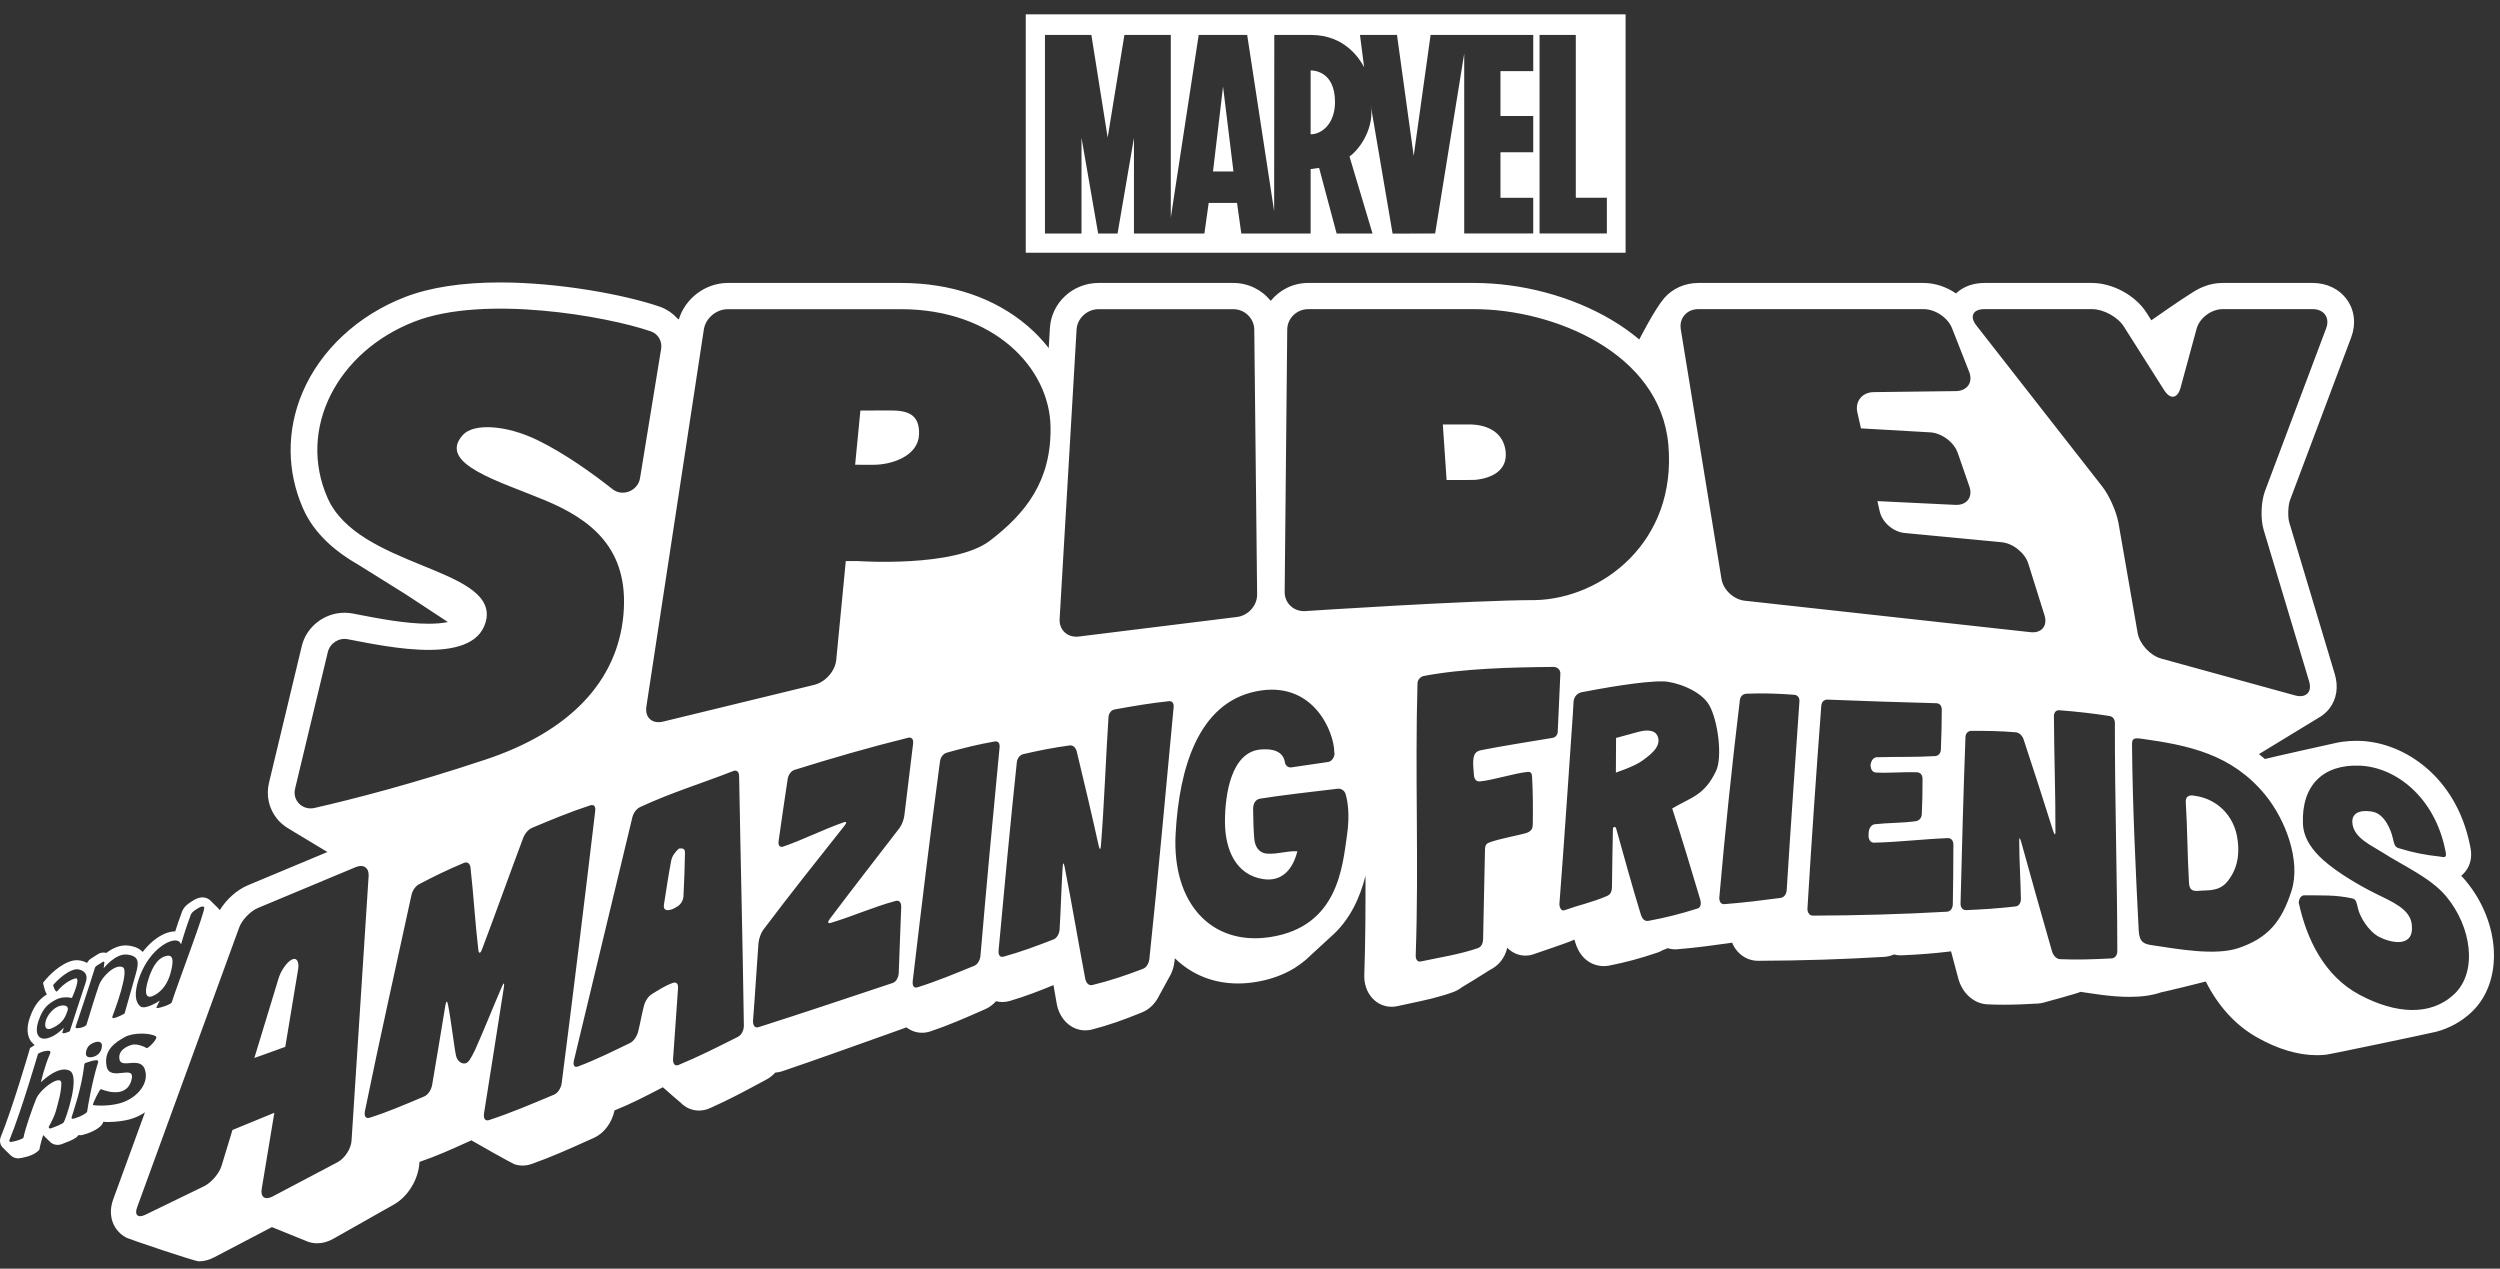 <svg xmlns="http://www.w3.org/2000/svg" fill="none" viewBox="0 0 134 68" height="68" width="134">
<rect x="0" y="0" width="134" height="68" fill="#333333" stroke="none"/>
<g clip-path="url(#clip0_405_96)">
<path fill="white" d="M36.419 45.476C36.398 45.477 36.377 45.498 36.358 45.514C36.183 45.676 36.022 45.891 35.977 46.127C35.826 46.907 35.712 47.711 35.589 48.474C35.552 48.706 35.643 48.801 35.836 48.781C36.029 48.76 36.124 48.694 36.301 48.591C36.478 48.487 36.623 48.273 36.634 48.035C36.67 47.274 36.704 46.484 36.715 45.726C36.718 45.493 36.617 45.462 36.422 45.476H36.419Z"></path>
<path fill="white" d="M46.816 24.913C47.819 24.913 49.212 24.435 49.26 23.3C49.309 22.165 48.592 22 47.717 22L46.117 22.005L45.835 24.911C46.393 24.914 46.775 24.915 46.816 24.913Z"></path>
<path fill="white" d="M87.815 39.228C87.7 39.259 86.621 39.554 86.621 39.554L86.611 41.41C86.611 41.41 87.65 41.064 88.041 40.763C88.344 40.53 89.054 40.075 88.865 39.501C88.734 39.105 88.263 39.107 87.816 39.229L87.815 39.228Z"></path>
<path fill="white" d="M87.132 0.769H54.981V13.548H87.132V0.769ZM82.181 3.814H80.425V6.217H82.181V8.161H80.425V10.601H82.181V12.514H78.482V2.87L76.924 12.515L74.643 12.522C74.643 12.522 73.48 5.691 73.477 5.677C73.665 6.782 72.959 7.934 72.333 8.389L73.567 12.517H73.562V12.519H73.559H71.644L70.704 8.998L70.25 9.063V12.517H70.245V12.519H70.242L66.534 12.517L66.305 10.879H64.785L64.556 12.517H60.78V7.387L59.901 12.517H58.861L57.969 7.387V12.517H56.01V1.874H58.498L59.371 7.372L60.268 1.874H62.755V11.661L64.25 1.873H66.849L68.294 11.321L68.302 1.874C68.302 1.874 70.276 1.874 70.288 1.874C72.076 1.874 72.888 3.161 73.117 3.604L72.895 1.874H74.879L75.774 8.355L76.68 1.874H82.182V3.814H82.181ZM86.127 12.513H82.52V1.871H84.463V10.599H86.128V12.512L86.127 12.513Z"></path>
<path fill="white" d="M78.731 22.75C78.487 22.75 77.966 22.75 77.335 22.75L77.538 25.729C78.372 25.729 79.002 25.727 79.057 25.721C79.963 25.637 80.82 25.213 80.701 24.189C80.593 23.253 79.837 22.748 78.731 22.75Z"></path>
<path fill="white" d="M8.291 53.338C8.704 53.111 8.99 52.7 9.132 52.188C9.274 51.673 9.352 51.169 8.959 51.229C8.562 51.291 8.216 51.645 7.946 52.508C7.681 53.36 7.875 53.567 8.291 53.338Z"></path>
<path fill="white" d="M132.141 47.184C132.07 47.1 131.997 47.018 131.922 46.94C132.003 46.874 132.077 46.799 132.143 46.716C132.444 46.336 132.527 45.861 132.391 45.305C131.64 41.589 128.829 39.802 126.528 39.713C126.45 39.71 126.371 39.709 126.294 39.709C126.058 39.709 125.828 39.723 125.606 39.752C125.484 39.767 125.364 39.787 125.247 39.812C125.105 39.84 121.604 40.621 121.402 40.683C121.296 40.591 121.188 40.505 121.08 40.42C122.452 39.587 123.928 38.689 124.325 38.444C124.353 38.427 124.38 38.41 124.407 38.393C124.416 38.387 124.424 38.382 124.428 38.38C124.453 38.362 124.477 38.343 124.502 38.324C124.53 38.303 124.557 38.282 124.584 38.259C124.621 38.228 124.656 38.196 124.691 38.162C124.705 38.148 124.719 38.133 124.734 38.119C124.777 38.073 124.821 38.024 124.861 37.972C125.248 37.464 125.348 36.808 125.142 36.123L122.704 28.001C122.618 27.713 122.638 27.091 122.744 26.81L126.025 18.082C126.291 17.375 126.21 16.641 125.801 16.068C125.394 15.494 124.72 15.165 123.953 15.165H119.134C119.062 15.165 118.992 15.168 118.921 15.175C118.897 15.177 118.873 15.179 118.85 15.182C118.803 15.188 118.756 15.194 118.709 15.201C118.681 15.206 118.653 15.211 118.625 15.216C118.583 15.223 118.543 15.233 118.501 15.242C118.471 15.249 118.441 15.255 118.412 15.264C118.373 15.275 118.334 15.287 118.296 15.3C118.231 15.32 118.167 15.344 118.103 15.369C118.081 15.378 118.061 15.386 118.04 15.395C117.996 15.413 117.952 15.433 117.909 15.454C117.893 15.462 117.876 15.47 117.861 15.478C117.815 15.502 117.768 15.526 117.723 15.551C117.721 15.552 117.719 15.553 117.717 15.555C117.681 15.576 117.64 15.599 117.595 15.626C117.59 15.63 117.585 15.633 117.579 15.636C116.889 16.058 115.31 17.168 115.31 17.168L115.051 16.758C114.467 15.836 113.239 15.167 112.132 15.167H106.361C105.75 15.167 105.214 15.37 104.842 15.728C104.329 15.378 103.717 15.167 103.111 15.167H91.028C90.315 15.167 89.65 15.463 89.202 15.977C88.681 16.587 87.866 18.195 87.866 18.196C87.646 18.011 87.415 17.834 87.172 17.661C87.168 17.658 87.165 17.656 87.161 17.652C87.052 17.575 86.939 17.499 86.825 17.424C86.809 17.414 86.794 17.404 86.78 17.394C86.654 17.312 86.524 17.232 86.391 17.153C84.269 15.89 81.578 15.166 79.009 15.166H70.118C69.307 15.166 68.58 15.543 68.111 16.125C67.641 15.541 66.914 15.166 66.104 15.166H58.883C57.5 15.166 56.355 16.227 56.275 17.582L56.212 18.658C55.883 18.235 55.508 17.838 55.086 17.477C53.321 15.965 50.969 15.166 48.285 15.166H39.006C38.931 15.166 38.855 15.169 38.781 15.176C38.754 15.178 38.728 15.182 38.701 15.186C38.654 15.191 38.607 15.196 38.559 15.205C38.526 15.21 38.492 15.219 38.458 15.227C38.42 15.234 38.38 15.242 38.343 15.252C38.306 15.262 38.27 15.274 38.234 15.285C38.2 15.295 38.167 15.304 38.133 15.316C38.093 15.329 38.055 15.346 38.017 15.361C37.988 15.373 37.957 15.383 37.928 15.397C37.888 15.414 37.848 15.435 37.808 15.455C37.782 15.469 37.756 15.479 37.731 15.493C37.69 15.515 37.649 15.54 37.61 15.565C37.587 15.578 37.565 15.59 37.543 15.604C37.502 15.631 37.461 15.661 37.421 15.689C37.401 15.703 37.382 15.715 37.364 15.729C37.323 15.76 37.284 15.793 37.245 15.826C37.229 15.839 37.212 15.853 37.196 15.867C37.156 15.902 37.118 15.939 37.081 15.976C37.067 15.99 37.053 16.003 37.038 16.017C37.001 16.056 36.965 16.097 36.93 16.138C36.918 16.152 36.905 16.165 36.893 16.18C36.858 16.221 36.825 16.266 36.794 16.309C36.784 16.323 36.771 16.337 36.761 16.352C36.73 16.397 36.7 16.444 36.671 16.49C36.662 16.505 36.652 16.518 36.643 16.534C36.615 16.58 36.59 16.629 36.565 16.677C36.557 16.694 36.547 16.71 36.539 16.725C36.516 16.774 36.496 16.822 36.475 16.872C36.469 16.89 36.46 16.907 36.453 16.925C36.434 16.974 36.418 17.023 36.402 17.074C36.397 17.092 36.39 17.108 36.384 17.126C36.362 17.107 36.337 17.09 36.313 17.073C36.307 17.066 36.3 17.06 36.293 17.053C36.242 16.998 36.188 16.945 36.132 16.894C36.118 16.881 36.102 16.867 36.086 16.854C36.026 16.803 35.963 16.755 35.898 16.71C35.885 16.701 35.871 16.692 35.858 16.683C35.787 16.637 35.715 16.594 35.638 16.555C35.629 16.551 35.62 16.546 35.611 16.542C35.529 16.502 35.444 16.464 35.355 16.435C33.481 15.791 29.944 15.139 26.809 15.139C24.767 15.139 23.05 15.403 21.706 15.923C19.175 16.903 17.171 18.771 16.208 21.05C15.355 23.067 15.368 25.27 16.244 27.254C16.28 27.335 16.317 27.414 16.356 27.493C16.369 27.518 16.383 27.542 16.396 27.568C16.423 27.62 16.451 27.672 16.48 27.723C16.496 27.752 16.513 27.78 16.53 27.807C16.558 27.854 16.586 27.9 16.615 27.947C16.633 27.974 16.651 28.002 16.669 28.029C16.7 28.075 16.73 28.119 16.76 28.163C16.778 28.189 16.797 28.215 16.816 28.24C16.849 28.287 16.884 28.332 16.919 28.376C16.936 28.398 16.953 28.42 16.971 28.442C17.014 28.495 17.057 28.548 17.102 28.599C17.113 28.611 17.123 28.623 17.134 28.635C17.249 28.766 17.368 28.89 17.493 29.011C17.505 29.023 17.518 29.034 17.53 29.046C17.579 29.094 17.631 29.141 17.682 29.188C17.698 29.202 17.713 29.215 17.729 29.23C17.779 29.274 17.829 29.317 17.88 29.359C17.896 29.372 17.911 29.385 17.928 29.398C17.982 29.443 18.036 29.486 18.09 29.528C18.104 29.538 18.116 29.547 18.13 29.558C18.193 29.607 18.257 29.655 18.322 29.702C18.327 29.705 18.331 29.709 18.334 29.712C18.627 29.922 18.933 30.115 19.247 30.295C19.414 30.404 21.579 31.755 21.745 31.854C21.904 31.963 23.889 33.264 24.007 33.341C23.668 33.415 23.266 33.432 22.967 33.432C21.733 33.432 20.286 33.151 19.229 32.947L18.91 32.885C18.764 32.858 18.616 32.843 18.467 32.843C17.381 32.843 16.416 33.601 16.174 34.636L14.413 41.978C14.257 42.658 14.418 43.356 14.855 43.894C14.917 43.97 14.986 44.041 15.057 44.108C15.072 44.122 15.089 44.135 15.105 44.15C15.166 44.204 15.228 44.255 15.293 44.301C15.299 44.306 15.304 44.311 15.31 44.314C15.314 44.318 15.328 44.325 15.345 44.336C15.402 44.375 15.461 44.411 15.521 44.445C15.884 44.665 16.666 45.137 17.55 45.668L13.289 47.449C12.697 47.696 12.128 48.212 11.778 48.788C11.77 48.776 11.762 48.764 11.754 48.752C11.726 48.711 11.693 48.676 11.657 48.644C11.645 48.63 11.313 48.305 11.3 48.292C11.214 48.2 11.103 48.136 10.974 48.111C10.682 48.056 10.424 48.212 10.205 48.362L10.178 48.38C10.083 48.441 9.853 48.608 9.759 48.857C9.608 49.261 9.484 49.634 9.392 49.922C9.031 49.922 8.608 50.102 8.207 50.437C8.003 50.608 7.816 50.806 7.648 51.023C7.645 51.02 7.64 51.018 7.637 51.014C7.383 50.746 7.009 50.699 6.876 50.682C6.425 50.627 6.009 50.841 5.698 51.077C5.546 51.034 5.381 51.056 5.246 51.144L4.894 51.368C4.796 51.429 4.718 51.514 4.664 51.613C4.438 51.485 4.177 51.446 3.983 51.475L3.967 51.477C3.217 51.613 2.537 52.401 2.462 52.49L2.306 52.677L2.362 52.912C2.392 53.039 2.438 53.177 2.512 53.299C2.155 53.525 1.854 53.824 1.607 54.523C1.331 55.301 1.559 55.711 1.719 55.886C1.732 55.899 1.745 55.911 1.759 55.924C1.771 55.938 1.851 56.015 1.857 56.02C1.805 56.048 1.771 56.069 1.76 56.077L1.609 56.176L1.56 56.347C1.551 56.377 0.668 59.404 0.042 60.935C-0.033 61.116 -0.006 61.317 0.113 61.473C0.141 61.51 0.554 61.911 0.568 61.922C0.675 62.026 0.817 62.087 0.97 62.087C0.989 62.087 1.008 62.087 1.026 62.084C1.193 62.069 1.753 61.953 1.992 61.734L2.11 61.626L2.14 61.469C2.171 61.315 2.234 61.09 2.312 60.84C2.318 60.846 2.635 61.157 2.648 61.169C2.648 61.169 2.648 61.17 2.649 61.171C2.81 61.352 3.066 61.414 3.302 61.328C3.996 61.075 4.127 60.956 4.214 60.839C4.242 60.843 4.27 60.847 4.298 60.847C4.35 60.847 4.402 60.84 4.453 60.826C4.734 60.749 5.124 60.608 5.39 60.362C5.46 60.297 5.509 60.216 5.538 60.129C5.621 60.136 5.706 60.14 5.796 60.14C6.202 60.14 6.663 60.075 6.928 60.003C7.24 59.92 7.523 59.788 7.77 59.621L6.072 64.275C5.783 65.068 6.048 65.618 6.233 65.874C6.381 66.08 6.575 66.242 6.796 66.35C6.933 66.416 10.412 67.607 10.664 67.607C10.933 67.607 11.207 67.536 11.481 67.392L14.573 65.772C14.573 65.772 16.408 66.519 16.492 66.55C16.653 66.608 16.825 66.64 17 66.64C17.291 66.64 17.583 66.558 17.865 66.398L21.119 64.558C21.868 64.135 22.427 63.216 22.481 62.324L22.484 62.275C22.494 62.272 22.505 62.27 22.514 62.267C23.378 61.974 24.187 61.61 24.968 61.256L25.267 61.122C25.349 61.177 27.43 62.352 27.562 62.398C27.704 62.448 27.854 62.474 28.008 62.474C28.17 62.474 28.334 62.446 28.494 62.389C29.542 62.02 30.493 61.592 31.5 61.139L31.833 60.989C32.382 60.743 32.8 60.176 32.939 59.515C32.957 59.508 32.975 59.503 32.993 59.496C33.819 59.165 34.59 58.764 35.336 58.377L35.528 58.277C35.546 58.291 35.563 58.306 35.581 58.319C35.638 58.377 36.416 59.054 36.479 59.1C36.743 59.374 37.091 59.526 37.467 59.526C37.665 59.526 37.862 59.483 38.051 59.399C39.069 58.948 39.993 58.45 40.97 57.922L41.102 57.85C41.272 57.758 41.425 57.635 41.557 57.49C41.685 57.483 41.812 57.459 41.937 57.416C43.742 56.801 45.546 56.155 47.29 55.531L48.587 55.068C48.826 55.253 49.118 55.356 49.421 55.356C49.573 55.356 49.726 55.33 49.875 55.281C50.86 54.949 51.747 54.559 52.684 54.146L52.823 54.085C53.036 53.991 53.228 53.845 53.389 53.665C53.498 53.693 53.61 53.709 53.725 53.709C53.86 53.709 53.996 53.69 54.13 53.65C54.975 53.401 55.769 53.09 56.467 52.801C56.523 53.131 56.581 53.461 56.638 53.787C56.788 54.635 57.419 55.228 58.173 55.228C58.296 55.228 58.418 55.212 58.538 55.18C59.383 54.961 60.213 54.676 61.228 54.257C61.616 54.097 61.935 53.773 62.132 53.364C62.162 53.313 62.617 52.481 62.644 52.426C62.809 52.165 62.918 51.86 62.953 51.534C62.959 51.477 62.965 51.419 62.971 51.362C63.88 52.248 65.044 52.714 66.359 52.714C66.675 52.714 67.002 52.686 67.329 52.631C68.646 52.411 69.588 51.873 70.274 51.184C70.33 51.133 71.236 50.301 71.292 50.247C72.382 49.316 72.908 48.064 73.19 46.944C73.195 48.706 73.186 50.489 73.126 52.243C73.109 52.734 73.262 53.182 73.557 53.503C73.829 53.8 74.196 53.963 74.59 53.963C74.695 53.963 74.802 53.951 74.905 53.928C75.118 53.88 75.337 53.834 75.559 53.787C76.333 53.623 77.132 53.454 77.897 53.173C78.059 53.113 78.206 53.032 78.335 52.93C78.423 52.885 79.773 52.052 79.854 51.992C80.333 51.76 80.663 51.338 80.789 50.8C81.053 51.071 81.395 51.221 81.761 51.221C81.924 51.221 82.086 51.191 82.243 51.131C82.504 51.031 83.91 50.581 84.39 50.363C84.4 50.399 84.411 50.436 84.421 50.472C84.77 51.689 85.684 51.784 85.956 51.784C86.054 51.784 86.154 51.774 86.253 51.755C87.114 51.587 87.913 51.372 88.842 51.058C88.941 51.025 89.037 50.979 89.129 50.924C89.152 50.916 89.173 50.909 89.196 50.902C89.259 50.881 89.32 50.853 89.38 50.823C89.511 50.862 89.646 50.884 89.786 50.884C89.823 50.884 89.861 50.883 89.9 50.88C90.925 50.799 91.914 50.66 92.788 50.537C92.806 50.535 92.823 50.531 92.841 50.527C92.913 50.702 93.011 50.863 93.135 51.001C93.423 51.322 93.812 51.499 94.232 51.499H94.238C96.597 51.489 98.809 51.419 101.001 51.287C101.184 51.276 101.356 51.231 101.515 51.159C101.63 51.189 101.751 51.205 101.873 51.205C101.89 51.205 101.919 51.205 101.935 51.204C102.881 51.164 103.696 51.1 104.503 51.001C104.528 50.998 104.553 50.994 104.576 50.99C104.706 51.478 104.835 51.963 104.962 52.44C105.176 53.24 105.803 53.8 106.522 53.833C106.806 53.846 107.092 53.853 107.393 53.853C108.033 53.853 108.648 53.823 109.218 53.791C109.322 53.786 109.425 53.769 109.523 53.743C109.623 53.715 111.347 53.25 111.522 53.163C111.528 53.163 112.257 53.277 112.642 53.325C113.134 53.387 113.646 53.432 114.141 53.432C114.8 53.432 115.353 53.353 115.829 53.191C116.051 53.152 118.07 52.656 118.23 52.61C118.897 53.929 119.813 54.938 120.947 55.587C122.076 56.231 123.167 56.558 124.19 56.558C124.351 56.558 124.511 56.549 124.666 56.533C124.944 56.503 130.377 55.358 130.595 55.298C131.305 55.107 131.944 54.752 132.481 54.245C134.2 52.62 134.047 49.452 132.141 47.184ZM37.728 17.652C37.819 17.058 38.394 16.572 39.006 16.572H48.285C53.263 16.572 56.256 19.706 56.309 22.878C56.357 25.794 54.97 27.518 53.062 28.981C51.155 30.443 45.962 30.072 45.962 30.072H45.335L44.822 35.375C44.765 35.974 44.229 36.574 43.632 36.711L35.558 38.674C34.967 38.828 34.556 38.467 34.646 37.873L37.727 17.654L37.728 17.652ZM16.859 43.306C16.221 43.452 15.668 42.912 15.813 42.286L17.57 34.956C17.681 34.482 18.159 34.17 18.638 34.262C20.866 34.688 25.637 35.738 26.079 33.134C26.444 30.409 19.193 30.394 17.559 26.693C15.922 22.985 18.072 18.838 22.232 17.23C25.95 15.791 32.481 16.935 34.882 17.76C35.275 17.894 35.503 18.286 35.437 18.697L34.306 25.627C34.195 26.309 33.371 26.644 32.836 26.222C31.819 25.42 30.299 24.316 28.82 23.596C27.106 22.761 25.384 22.685 24.816 23.307C23.401 24.855 26.766 25.794 29.194 26.808C31.618 27.82 33.74 29.352 33.416 32.952C33.091 36.548 30.494 39.236 26.006 40.719C22.14 42.007 18.961 42.826 16.86 43.306H16.859ZM8.532 50.808C9.045 50.379 9.601 50.26 9.702 50.624C9.702 50.624 9.904 49.891 10.228 49.023C10.261 48.936 10.367 48.841 10.451 48.788C10.536 48.734 10.852 48.491 10.944 48.629C11.037 48.767 9.59 52.531 9.199 53.743C9.053 53.898 8.357 54.088 8.381 54.019C8.404 53.949 8.437 53.895 8.466 53.822C8.471 53.81 8.565 53.633 8.565 53.633C8.565 53.633 7.779 54.162 7.512 53.935C7.242 53.704 7.2 53.228 7.415 52.546C7.633 51.856 8.015 51.238 8.53 50.808H8.532ZM5.087 51.874C5.1 51.834 5.127 51.799 5.165 51.775L5.517 51.552C5.553 51.53 5.599 51.552 5.595 51.591L5.556 51.899C5.556 51.899 6.19 51.088 6.817 51.166C7.459 51.244 7.455 51.576 7.283 52.186C7.113 52.788 6.676 54.329 6.676 54.329C6.676 54.329 6.313 54.535 6.089 54.571C6.043 54.578 6.005 54.536 6.02 54.498C6.178 54.083 6.946 52.009 6.577 51.84C6.17 51.654 5.48 52.335 5.311 52.793C5.155 53.215 4.697 54.722 4.637 54.921C4.633 54.936 4.624 54.949 4.611 54.959C4.466 55.076 4.268 55.114 4.109 55.109C4.069 55.108 4.04 55.073 4.051 55.039C4.175 54.673 4.806 52.802 5.087 51.876V51.874ZM5.461 56.108C5.42 56.418 5.227 56.572 5.026 56.638C4.827 56.703 4.563 56.696 4.607 56.413C4.65 56.129 4.782 55.995 5.005 55.897C5.23 55.797 5.501 55.795 5.461 56.108ZM2.076 54.682C2.319 53.998 2.588 53.808 2.984 53.588C3.384 53.367 3.855 53.492 3.855 53.492C3.855 53.492 4.377 52.348 4.032 52.444C3.685 52.54 3.329 52.811 3.048 53.15C2.925 53.134 2.846 52.8 2.846 52.8C2.846 52.8 3.465 52.063 4.057 51.955C4.23 51.93 4.804 52.041 4.594 52.657C4.397 53.235 3.832 54.989 3.749 55.246C3.743 55.267 3.725 55.285 3.702 55.295C3.561 55.356 3.482 55.378 3.39 55.382C3.359 55.385 3.335 55.358 3.343 55.331L3.422 55.078C3.422 55.078 3.008 55.546 2.527 55.655C2.046 55.765 1.829 55.379 2.076 54.683V54.682ZM2.731 60.48C2.652 60.509 2.585 60.447 2.622 60.38C2.742 60.163 2.937 59.789 3.007 59.514C3.114 59.099 3.278 58.59 3.289 58.072C3.3 57.546 2.158 58.347 1.933 58.911C1.712 59.467 1.349 60.502 1.255 60.988C1.161 61.074 0.781 61.19 0.582 61.209C0.522 61.214 0.483 61.167 0.503 61.117C1.147 59.545 2.037 56.482 2.037 56.482C2.037 56.482 2.292 56.314 2.613 56.321C2.685 56.322 2.723 56.387 2.694 56.452C2.371 57.176 2.193 58.01 2.193 58.01C2.193 58.01 3.105 57.089 3.723 57.382C4.339 57.673 3.506 60.034 3.414 60.16C3.352 60.243 2.973 60.392 2.729 60.481L2.731 60.48ZM4.651 59.618C4.449 59.804 4.105 59.916 3.924 59.966C3.871 59.98 3.821 59.939 3.835 59.893C3.937 59.549 4.368 58.37 4.521 57.048C4.525 57.015 4.548 56.988 4.582 56.974C4.704 56.93 4.998 56.829 5.172 56.825C5.236 56.824 5.28 56.878 5.261 56.935C4.963 57.839 4.692 59.378 4.671 59.579C4.67 59.593 4.663 59.608 4.651 59.619V59.618ZM6.4 59.142C5.729 59.321 4.975 59.252 4.977 59.221C4.985 59.117 5.344 58.352 5.418 58.378C5.408 58.371 6.719 58.975 7.036 57.928C7.334 56.944 5.884 58.048 5.713 57.146C5.547 56.272 6.194 55.865 6.684 55.59C7.155 55.325 8.063 55.369 8.339 55.54C8.374 55.561 8.389 55.6 8.377 55.637C8.319 55.824 7.915 56.217 7.859 56.178C7.715 56.08 7.332 55.943 7.101 55.995C6.813 56.059 6.286 56.314 6.411 56.81C6.537 57.313 7.661 56.511 7.806 57.492C7.923 58.199 7.241 58.919 6.402 59.142H6.4ZM18.09 62.296L14.599 64.137C14.213 64.34 13.955 64.16 14.026 63.736L14.704 59.645L12.46 60.567L11.875 62.49C11.75 62.901 11.327 63.394 10.934 63.584L7.79 65.111C7.397 65.301 7.197 65.126 7.346 64.722L12.822 49.71C12.97 49.306 13.419 48.838 13.822 48.669L19.077 46.473C19.48 46.305 19.786 46.517 19.759 46.947L18.842 61.148C18.814 61.577 18.476 62.093 18.09 62.296ZM29.695 58.674C28.526 59.163 27.41 59.643 26.215 60.036C25.994 60.109 25.904 59.934 25.944 59.671C26.293 57.457 26.667 55.134 27.008 52.916C27.047 52.658 27.002 52.652 26.9 52.888C26.424 53.991 25.958 55.17 25.456 56.294C25.225 56.756 25.119 56.948 24.954 56.993C24.743 57.052 24.5 56.86 24.441 56.58C24.335 56.084 24.187 54.725 24.01 53.837C23.963 53.599 23.912 53.654 23.869 53.906C23.641 55.271 23.405 56.758 23.163 58.15C23.118 58.411 22.946 58.684 22.729 58.774C21.746 59.186 20.819 59.593 19.814 59.909C19.591 59.98 19.509 59.811 19.562 59.547C20.343 55.711 21.223 51.822 22.053 47.981C22.108 47.728 22.269 47.495 22.468 47.391C23.266 46.968 24.036 46.6 24.855 46.255C25.057 46.17 25.194 46.283 25.22 46.514C25.384 47.957 25.467 49.463 25.638 50.904C25.666 51.139 25.75 51.114 25.837 50.882C26.575 48.93 27.303 46.886 28.043 44.913C28.128 44.683 28.316 44.459 28.513 44.375C29.561 43.934 30.564 43.517 31.631 43.169C31.833 43.104 31.933 43.219 31.904 43.464C31.329 48.311 30.73 53.202 30.107 58.054C30.073 58.313 29.91 58.582 29.696 58.673L29.695 58.674ZM39.552 55.574C38.487 56.11 37.466 56.629 36.371 57.082C36.165 57.167 36.059 57.002 36.077 56.749C36.164 55.532 36.259 54.204 36.342 52.981C36.358 52.731 36.267 52.611 36.05 52.689C35.648 52.834 35.318 53.053 34.942 53.283C34.738 53.408 34.579 53.667 34.514 53.917C34.397 54.362 34.318 54.847 34.206 55.289C34.142 55.54 33.975 55.806 33.767 55.907C32.832 56.356 31.946 56.802 30.988 57.161C30.773 57.242 30.704 57.089 30.764 56.837C31.805 52.525 32.852 48.141 33.893 43.813C33.95 43.573 34.117 43.349 34.306 43.261C35.972 42.485 37.604 41.993 39.303 41.327C39.493 41.251 39.612 41.367 39.617 41.604C39.696 46.117 39.807 50.437 39.871 54.961C39.875 55.21 39.752 55.473 39.553 55.572L39.552 55.574ZM48.473 43.714C48.446 43.937 48.336 44.224 48.207 44.392C46.958 46.015 45.689 47.642 44.478 49.254C44.35 49.424 44.356 49.518 44.543 49.462C45.71 49.113 46.831 48.603 48.02 48.287C48.209 48.236 48.315 48.39 48.305 48.623C48.255 49.762 48.221 50.995 48.173 52.144C48.163 52.383 48.039 52.625 47.848 52.688C45.431 53.492 43.07 54.289 40.649 55.059C40.455 55.121 40.343 54.941 40.363 54.692C40.471 53.356 40.548 51.932 40.653 50.572C40.672 50.323 40.783 50.006 40.916 49.83C42.341 47.936 43.818 46.084 45.266 44.257C45.398 44.09 45.387 44.017 45.205 44.082C44.122 44.463 43.075 44.997 41.981 45.377C41.795 45.441 41.702 45.308 41.733 45.086C41.891 43.925 42.047 42.928 42.22 41.756C42.252 41.535 42.4 41.323 42.585 41.266C44.617 40.631 46.623 40.05 48.683 39.541C48.87 39.495 48.968 39.636 48.943 39.852C48.784 41.198 48.635 42.35 48.473 43.714ZM52.555 51.218C52.535 51.453 52.407 51.689 52.222 51.765C51.194 52.187 50.222 52.592 49.17 52.921C48.979 52.981 48.895 52.823 48.922 52.587C49.381 48.684 49.861 44.716 50.384 40.809C50.415 40.582 50.56 40.396 50.747 40.344C51.613 40.101 52.437 39.893 53.317 39.743C53.506 39.711 53.599 39.843 53.577 40.066C53.218 43.761 52.872 47.511 52.554 51.218H52.555ZM62.907 37.905C62.483 42.385 62.082 46.912 61.607 51.395C61.584 51.621 61.456 51.855 61.271 51.926C60.359 52.276 59.499 52.567 58.551 52.797C58.356 52.845 58.212 52.685 58.167 52.45C57.794 50.481 57.45 48.415 57.062 46.454C57.017 46.226 56.975 46.223 56.96 46.446C56.889 47.539 56.862 48.713 56.795 49.816C56.78 50.046 56.659 50.277 56.472 50.351C55.571 50.703 54.711 51.024 53.784 51.278C53.59 51.331 53.502 51.175 53.524 50.944C53.831 47.608 54.147 44.211 54.5 40.868C54.524 40.644 54.661 40.465 54.85 40.421C55.685 40.226 56.476 40.071 57.324 39.956C57.515 39.93 57.662 40.069 57.714 40.283C58.116 41.941 58.525 43.677 58.89 45.333C58.938 45.552 58.99 45.562 59.008 45.342C59.19 43.068 59.266 40.727 59.415 38.444C59.429 38.229 59.56 38.06 59.739 38.028C60.721 37.848 61.664 37.688 62.651 37.584C62.832 37.566 62.927 37.693 62.907 37.907V37.905ZM57.836 34.117C57.228 34.198 56.761 33.774 56.796 33.173L57.705 17.662C57.74 17.062 58.27 16.572 58.883 16.572H66.104C66.716 16.572 67.223 17.063 67.229 17.665L67.382 31.862C67.389 32.462 66.896 33.008 66.286 33.072L57.834 34.117H57.836ZM72.201 44.753C71.954 46.463 71.723 49.66 68.095 50.225C64.921 50.719 62.814 48.398 63.013 44.697C63.203 41.159 64.236 37.687 67.32 37.057C70.403 36.426 71.515 39.262 71.517 40.309C71.575 40.485 71.429 40.803 71.199 40.84C70.745 40.91 69.749 41.055 69.216 41.131C69.05 41.155 68.894 41.035 68.871 40.862C68.826 40.535 68.584 40.085 67.569 40.173C66 40.306 65.655 42.565 65.658 44.057C65.662 45.549 66.247 46.891 67.697 47.118C68.778 47.287 69.316 46.514 69.539 45.627C68.971 45.601 68.479 45.794 67.904 45.755C67.514 45.729 67.274 45.408 67.233 44.997C67.183 44.487 67.178 43.889 67.167 43.383C67.16 43.099 67.277 42.853 67.535 42.809C68.406 42.659 70.838 42.375 71.697 42.276C71.891 42.254 72.072 42.378 72.127 42.57C72.237 42.951 72.358 43.669 72.201 44.753ZM69.96 32.756C69.349 32.792 68.853 32.331 68.858 31.729L68.996 17.663C69.001 17.063 69.507 16.57 70.12 16.57H79.01C83.267 16.57 88.99 18.904 89.424 23.838C89.885 29.075 85.851 32.073 82.31 32.165C78.9 32.165 69.959 32.755 69.959 32.755L69.96 32.756ZM83.213 39.551C82.447 39.675 80.325 40.02 79.403 40.206C79.073 40.272 78.991 40.441 78.965 40.773C78.951 40.942 78.985 41.366 79.005 41.563C79.026 41.758 79.121 41.902 79.323 41.883C80.037 41.816 81.166 41.446 81.877 41.375C82.077 41.355 82.11 41.469 82.121 41.669C82.166 42.453 82.17 43.334 82.158 44.157C82.155 44.37 82.126 44.564 81.758 44.666C81.39 44.768 80.372 44.965 79.918 45.125C79.719 45.194 79.601 45.233 79.595 45.549C79.568 47.049 79.53 48.806 79.495 50.315C79.488 50.603 79.381 50.764 79.203 50.824C78.242 51.153 77.138 51.327 76.154 51.534C75.97 51.573 75.873 51.418 75.882 51.194C76.058 46.337 75.835 41.483 75.978 36.62C75.984 36.407 76.181 36.255 76.305 36.235C78.389 35.831 81.04 35.765 83.27 35.747C83.467 35.746 83.635 35.892 83.636 36.093L83.495 39.211C83.495 39.381 83.378 39.525 83.214 39.551H83.213ZM91.982 41.319C91.357 42.644 90.647 42.73 89.63 43.334C90.144 44.909 90.656 46.619 91.128 48.2C91.203 48.453 91.158 48.643 90.977 48.7C90.095 48.978 89.277 49.19 88.365 49.356C88.177 49.39 88.035 49.303 87.941 48.995C87.5 47.562 87.043 45.893 86.627 44.411C86.59 44.279 86.456 44.311 86.452 44.426C86.426 45.404 86.417 46.589 86.402 47.52C86.396 47.844 86.294 47.958 86.116 48.034C85.346 48.364 84.628 48.511 83.846 48.791C83.665 48.856 83.574 48.587 83.585 48.443C83.781 45.992 84.299 38.354 84.299 38.354L84.343 37.614C84.357 37.36 84.535 37.151 84.776 37.103C85.716 36.921 88.043 36.495 89.159 36.522C89.778 36.538 91.151 36.982 91.617 37.801C92.083 38.62 92.333 40.574 91.982 41.32V41.319ZM95.767 47.709C95.753 47.92 95.629 48.104 95.443 48.128C94.422 48.262 93.447 48.386 92.423 48.462C92.237 48.475 92.138 48.308 92.156 48.096C92.463 44.578 92.833 41.033 93.257 37.52C93.281 37.317 93.429 37.19 93.614 37.183C94.474 37.146 95.312 37.174 96.171 37.24C96.355 37.254 96.463 37.396 96.449 37.6C96.222 40.961 95.974 44.347 95.767 47.71V47.709ZM104.669 48.474C104.665 48.684 104.544 48.858 104.356 48.868C101.952 49.004 99.578 49.069 97.171 49.078C96.982 49.078 96.867 48.902 96.88 48.689C97.096 45.077 97.349 41.437 97.621 37.828C97.637 37.624 97.772 37.493 97.951 37.499C99.904 37.574 101.836 37.645 103.786 37.692C103.964 37.696 104.079 37.834 104.079 38.023C104.079 38.735 104.061 39.469 104.031 40.183C104.023 40.374 103.9 40.516 103.719 40.527C102.678 40.589 101.652 40.558 100.609 40.587C100.428 40.591 100.314 40.751 100.272 40.926C100.263 40.965 100.259 41.023 100.263 41.063C100.281 41.238 100.37 41.398 100.552 41.408C101.291 41.446 102.01 41.366 102.748 41.394C102.93 41.401 103.046 41.536 103.047 41.733C103.052 42.357 103.037 43.009 103.009 43.634C103 43.833 102.878 43.987 102.695 44.014C101.959 44.119 101.238 44.097 100.501 44.177C100.316 44.197 100.204 44.361 100.171 44.545C100.155 44.631 100.152 44.744 100.156 44.829C100.165 45.009 100.263 45.171 100.447 45.167C101.774 45.137 103.073 44.975 104.402 44.923C104.585 44.915 104.702 45.062 104.702 45.269C104.702 46.322 104.688 47.422 104.671 48.476L104.669 48.474ZM93.558 32.204C92.947 32.154 92.369 31.628 92.272 31.035L90.09 17.649C89.993 17.055 90.415 16.569 91.029 16.569H103.112C103.724 16.569 104.406 17.029 104.627 17.588L105.547 19.929C105.768 20.49 105.447 20.955 104.835 20.963L100.426 21.018C99.814 21.026 99.421 21.513 99.553 22.099L99.748 22.961L103.463 23.174C104.076 23.21 104.737 23.703 104.934 24.273L105.56 26.079C105.757 26.649 105.417 27.091 104.806 27.061L100.629 26.86L100.754 27.415C100.887 28.003 101.494 28.522 102.105 28.57L107.281 29.062C107.891 29.118 108.538 29.634 108.717 30.209L109.586 32.981C109.766 33.556 109.416 33.962 108.808 33.882L93.557 32.203L93.558 32.204ZM113.179 51.371C112.245 51.419 111.363 51.453 110.416 51.412C110.223 51.403 110.052 51.215 109.986 50.986C109.438 49.069 108.86 47.036 108.339 45.14C108.278 44.919 108.232 44.844 108.231 45.053C108.228 46.073 108.303 47.155 108.321 48.175C108.324 48.388 108.22 48.564 108.034 48.586C107.14 48.689 106.279 48.746 105.383 48.782C105.196 48.789 105.079 48.636 105.085 48.429C105.159 45.464 105.239 42.471 105.349 39.505C105.357 39.306 105.483 39.176 105.666 39.175C106.471 39.17 107.237 39.181 108.05 39.252C108.233 39.268 108.398 39.43 108.466 39.636C108.991 41.231 109.548 42.937 110.038 44.508C110.103 44.715 110.171 44.808 110.171 44.608C110.179 42.543 110.099 40.441 110.09 38.374C110.09 38.18 110.213 38.056 110.379 38.069C111.295 38.139 112.161 38.234 113.071 38.378C113.236 38.405 113.358 38.545 113.358 38.741C113.349 42.817 113.484 46.911 113.488 50.987C113.488 51.192 113.372 51.361 113.181 51.371H113.179ZM113.547 28.02C113.443 27.427 113.054 26.553 112.68 26.076L105.927 17.437C105.554 16.96 105.75 16.57 106.362 16.57H112.133C112.747 16.57 113.512 16.988 113.836 17.499L116.001 20.916C116.324 21.427 116.717 21.369 116.876 20.788L117.736 17.626C117.893 17.045 118.525 16.569 119.137 16.569H123.955C124.567 16.569 124.896 17.031 124.683 17.595L121.402 26.325C121.19 26.889 121.158 27.822 121.331 28.398L123.769 36.52C123.943 37.096 123.602 37.435 123.012 37.273L115.838 35.299C115.248 35.137 114.681 34.519 114.577 33.926L113.548 28.02H113.547ZM122.82 47.765C122.293 49.395 121.568 50.287 119.967 50.821C118.72 51.237 116.707 50.865 115.347 50.662C114.914 50.597 114.666 50.512 114.634 49.857C114.475 46.746 114.306 43.226 114.277 40.01C114.273 39.653 114.275 39.525 114.76 39.592C117.303 39.945 119.605 40.413 121.401 42.587C122.498 43.916 123.346 46.135 122.82 47.765ZM131.543 53.288C130.274 54.488 128.379 54.337 126.48 53.325C124.581 52.315 123.631 50.335 123.209 48.364C123.236 48.164 123.335 47.984 123.521 47.988C124.421 48.003 125.159 47.95 126.085 48.157C126.28 48.2 126.302 48.324 126.396 48.725C126.489 49.127 126.946 49.922 127.525 50.221C128.105 50.521 129.43 50.861 129.27 49.536C129.17 48.71 128.202 48.327 127.282 47.87C126.553 47.508 125.313 46.8 124.532 46.103C124.013 45.64 123.47 44.99 123.437 44.15C123.357 42.071 124.538 40.964 126.478 41.039C128.418 41.113 130.506 42.734 131.072 45.591C131.195 46.059 130.943 45.929 130.758 45.909C130.009 45.831 129.336 45.701 128.569 45.462C128.38 45.403 128.338 45.301 128.252 44.914C128.167 44.526 127.836 43.657 127.205 43.516C126.769 43.419 125.98 43.417 126.094 44.175C126.208 44.934 127.117 45.317 127.683 45.68C128.818 46.409 130.274 47.044 131.101 48.028C132.479 49.666 132.815 52.089 131.546 53.288H131.543Z"></path>
<path fill="white" d="M117.569 42.642C117.348 42.609 117.139 42.685 117.157 42.982C117.25 44.491 117.241 45.803 117.33 47.305C117.352 47.679 117.477 47.791 117.912 47.745C118.348 47.7 118.941 47.805 119.401 47.235C119.861 46.665 120.101 45.876 119.902 44.818C119.704 43.759 118.892 42.805 117.568 42.643L117.569 42.642Z"></path>
<path fill="white" d="M15.635 51.435C15.375 51.572 15.06 52.021 14.934 52.432L13.633 56.708L15.291 56.11L15.979 51.957C16.049 51.533 15.894 51.299 15.634 51.436L15.635 51.435Z"></path>
<path fill="white" d="M65.017 9.191H66.113L65.555 4.641L65.017 9.191Z"></path>
<path fill="white" d="M2.853 55.081C3.283 54.862 3.472 54.618 3.598 54.232C3.767 53.86 3.347 53.821 3.056 53.976C2.764 54.133 2.515 54.469 2.448 54.733C2.38 54.998 2.421 55.302 2.853 55.081Z"></path>
<path fill="white" d="M70.26 3.775C70.26 3.775 70.252 3.775 70.25 3.775V7.198C70.403 7.198 70.56 7.162 70.71 7.091C71.167 6.873 71.556 6.329 71.556 5.468C71.556 3.82 70.413 3.774 70.259 3.775H70.26Z"></path>
</g>
<defs>
<clipPath id="clip0_405_96">
<rect transform="translate(0 0.77)" fill="white" height="66.838" width="133.677"></rect>
</clipPath>
</defs>
</svg>
